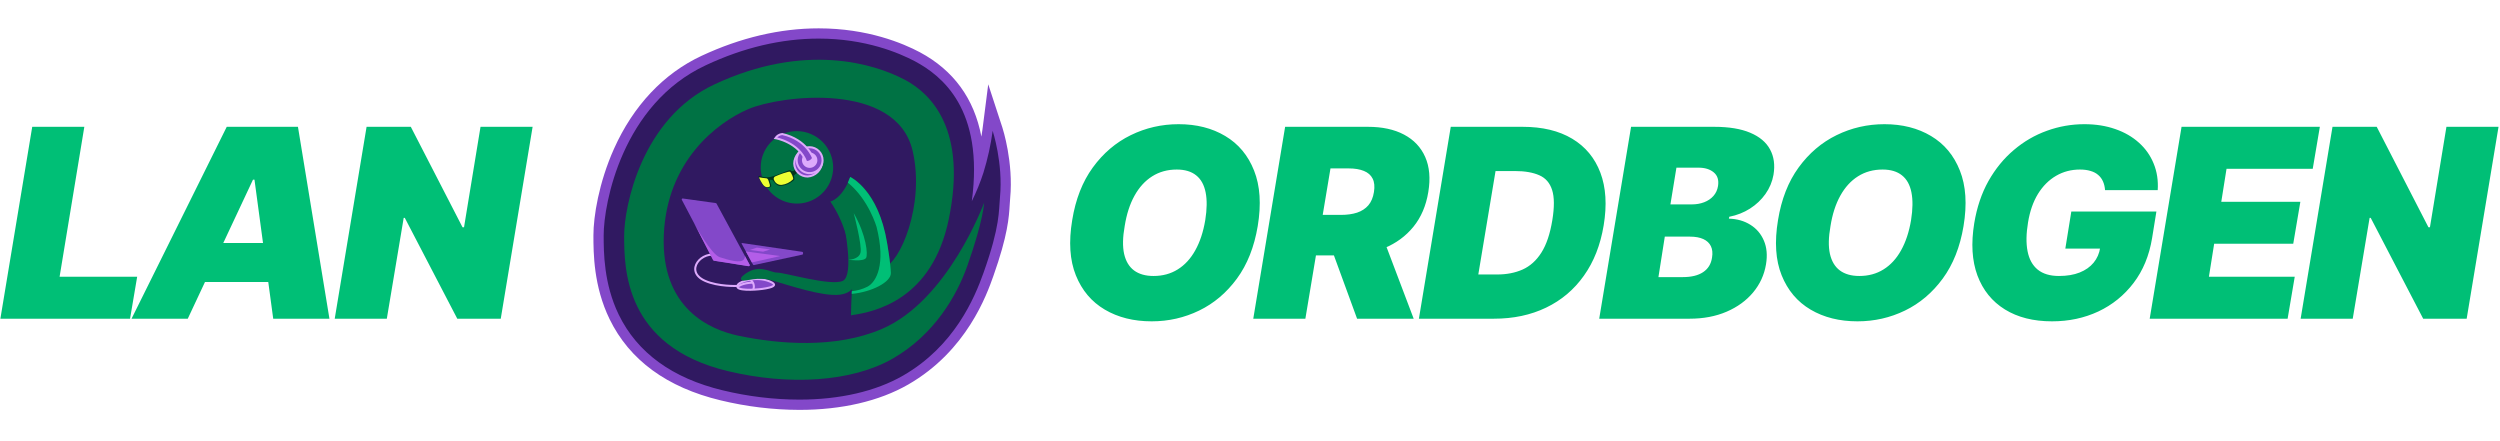 <svg width="970" height="171" viewBox="0 0 970 171" fill="none" xmlns="http://www.w3.org/2000/svg">
<g filter="url(#filter0_i_889_57)">
<path d="M0.145 123.659L12.506 49.205H32.719L23.122 107.372H53.223L50.46 123.659H0.145ZM72.853 123.659H51.04L87.976 49.205H115.606L127.821 123.659H106.008L98.737 69.709H98.156L72.853 123.659ZM73.725 94.284H114.733L112.116 109.408H71.108L73.725 94.284ZM206.654 49.205L194.293 123.659H177.425L157.066 84.541H156.63L150.086 123.659H129.873L142.234 49.205H159.393L179.461 88.177H180.042L186.441 49.205H206.654Z" fill="#00BF76"/>
</g>
<g filter="url(#filter1_i_889_57)">
<path d="M487.997 87.74C486.64 95.835 483.95 102.622 479.927 108.099C475.903 113.576 471.02 117.709 465.276 120.496C459.532 123.283 453.388 124.677 446.844 124.677C439.864 124.677 433.805 123.162 428.667 120.132C423.529 117.103 419.784 112.668 417.433 106.827C415.082 100.986 414.61 93.848 416.015 85.414C417.324 77.319 419.99 70.508 424.013 64.982C428.036 59.456 432.944 55.276 438.737 52.44C444.529 49.604 450.722 48.187 457.314 48.187C464.246 48.187 470.268 49.714 475.382 52.767C480.52 55.821 484.253 60.293 486.579 66.182C488.93 72.072 489.403 79.258 487.997 87.74ZM467.639 85.414C468.317 81.148 468.366 77.561 467.784 74.653C467.202 71.72 465.979 69.515 464.112 68.036C462.246 66.534 459.738 65.782 456.587 65.782C453 65.782 449.825 66.655 447.062 68.4C444.299 70.145 442.009 72.653 440.191 75.925C438.373 79.197 437.101 83.135 436.374 87.74C435.598 92.055 435.526 95.641 436.156 98.501C436.81 101.361 438.095 103.506 440.009 104.936C441.948 106.366 444.469 107.081 447.571 107.081C451.11 107.081 454.236 106.233 456.95 104.536C459.689 102.84 461.955 100.38 463.749 97.156C465.567 93.933 466.863 90.019 467.639 85.414ZM486.269 123.659L498.629 49.205H530.767C536.293 49.205 540.958 50.21 544.763 52.222C548.568 54.234 551.307 57.13 552.979 60.911C554.652 64.692 555.052 69.224 554.179 74.507C553.307 79.839 551.38 84.335 548.399 87.995C545.442 91.63 541.673 94.393 537.092 96.284C532.536 98.15 527.422 99.083 521.751 99.083H502.556L505.173 83.378H520.297C522.672 83.378 524.756 83.087 526.55 82.505C528.343 81.899 529.797 80.954 530.912 79.67C532.027 78.361 532.754 76.64 533.093 74.507C533.433 72.374 533.263 70.642 532.584 69.309C531.906 67.951 530.779 66.958 529.203 66.328C527.628 65.673 525.677 65.346 523.35 65.346H516.225L506.482 123.659H486.269ZM535.565 89.485L548.508 123.659H526.55L514.044 89.485H535.565ZM579.616 123.659H550.533L562.893 49.205H590.814C598.472 49.205 604.871 50.744 610.009 53.822C615.147 56.9 618.794 61.298 620.952 67.018C623.109 72.738 623.533 79.549 622.224 87.45C620.964 95.06 618.407 101.567 614.553 106.972C610.724 112.377 605.828 116.509 599.866 119.369C593.928 122.229 587.178 123.659 579.616 123.659ZM573.581 106.499H580.925C584.609 106.499 587.893 105.857 590.777 104.573C593.686 103.264 596.109 101.083 598.048 98.029C600.011 94.951 601.429 90.746 602.302 85.414C603.126 80.373 603.101 76.483 602.229 73.744C601.356 70.981 599.696 69.066 597.248 68C594.8 66.909 591.638 66.364 587.76 66.364H580.271L573.581 106.499ZM620.495 123.659L632.856 49.205H665.139C670.81 49.205 675.451 49.968 679.063 51.495C682.698 53.022 685.267 55.179 686.77 57.966C688.297 60.753 688.745 64.037 688.115 67.818C687.63 70.533 686.588 73.017 684.988 75.271C683.413 77.501 681.413 79.391 678.99 80.942C676.59 82.469 673.912 83.523 670.955 84.105L670.81 84.832C674.009 84.929 676.796 85.729 679.172 87.231C681.547 88.71 683.292 90.77 684.407 93.412C685.522 96.029 685.788 99.083 685.206 102.573C684.528 106.645 682.868 110.268 680.226 113.443C677.584 116.618 674.155 119.114 669.937 120.932C665.72 122.75 660.922 123.659 655.541 123.659H620.495ZM643.471 107.517H652.924C656.268 107.517 658.898 106.875 660.812 105.591C662.751 104.306 663.903 102.428 664.266 99.956C664.557 98.21 664.412 96.732 663.83 95.52C663.248 94.308 662.267 93.388 660.885 92.757C659.504 92.127 657.771 91.812 655.687 91.812H645.943L643.471 107.517ZM648.125 79.306H656.414C658.159 79.306 659.758 79.027 661.212 78.47C662.667 77.913 663.866 77.101 664.812 76.034C665.757 74.968 666.351 73.683 666.593 72.181C666.956 69.854 666.399 68.085 664.921 66.873C663.466 65.661 661.503 65.055 659.031 65.055H650.451L648.125 79.306ZM761.849 87.74C760.492 95.835 757.802 102.622 753.778 108.099C749.755 113.576 744.872 117.709 739.128 120.496C733.384 123.283 727.24 124.677 720.696 124.677C713.716 124.677 707.657 123.162 702.518 120.132C697.38 117.103 693.636 112.668 691.285 106.827C688.934 100.986 688.461 93.848 689.867 85.414C691.176 77.319 693.842 70.508 697.865 64.982C701.888 59.456 706.796 55.276 712.589 52.44C718.381 49.604 724.574 48.187 731.166 48.187C738.098 48.187 744.12 49.714 749.234 52.767C754.372 55.821 758.105 60.293 760.431 66.182C762.782 72.072 763.255 79.258 761.849 87.74ZM741.491 85.414C742.169 81.148 742.218 77.561 741.636 74.653C741.054 71.72 739.83 69.515 737.964 68.036C736.098 66.534 733.59 65.782 730.439 65.782C726.852 65.782 723.677 66.655 720.914 68.4C718.151 70.145 715.861 72.653 714.043 75.925C712.225 79.197 710.953 83.135 710.226 87.74C709.45 92.055 709.377 95.641 710.008 98.501C710.662 101.361 711.946 103.506 713.861 104.936C715.8 106.366 718.321 107.081 721.423 107.081C724.961 107.081 728.088 106.233 730.802 104.536C733.541 102.84 735.807 100.38 737.601 97.156C739.418 93.933 740.715 90.019 741.491 85.414ZM816.761 73.78C816.664 72.496 816.397 71.369 815.961 70.399C815.525 69.406 814.907 68.569 814.107 67.891C813.307 67.188 812.314 66.667 811.126 66.328C809.963 65.964 808.593 65.782 807.018 65.782C803.625 65.782 800.535 66.594 797.748 68.218C794.96 69.842 792.622 72.181 790.731 75.234C788.865 78.288 787.58 81.972 786.877 86.286C786.15 90.649 786.09 94.381 786.696 97.483C787.302 100.586 788.61 102.961 790.622 104.609C792.658 106.257 795.409 107.081 798.875 107.081C801.977 107.081 804.655 106.633 806.909 105.736C809.163 104.839 810.968 103.567 812.326 101.919C813.683 100.271 814.531 98.332 814.871 96.102L818.361 96.466H801.347L803.673 82.069H836.683L835.011 92.394C833.896 99.18 831.497 104.985 827.813 109.808C824.153 114.606 819.597 118.29 814.143 120.859C808.69 123.404 802.704 124.677 796.184 124.677C788.962 124.677 782.866 123.138 777.898 120.06C772.929 116.982 769.379 112.595 767.246 106.899C765.137 101.204 764.725 94.43 766.01 86.577C767.028 80.421 768.87 74.968 771.536 70.218C774.226 65.467 777.51 61.456 781.388 58.184C785.266 54.888 789.543 52.404 794.221 50.731C798.899 49.035 803.746 48.187 808.763 48.187C813.15 48.187 817.137 48.817 820.724 50.077C824.311 51.313 827.377 53.082 829.921 55.385C832.466 57.663 834.369 60.365 835.629 63.492C836.914 66.618 837.435 70.048 837.192 73.78H816.761ZM834.082 123.659L846.443 49.205H900.102L897.339 65.491H863.893L861.857 78.288H892.54L889.777 94.575H859.094L857.058 107.372H890.359L887.596 123.659H834.082ZM969.428 49.205L957.068 123.659H940.199L919.841 84.541H919.405L912.861 123.659H892.648L905.008 49.205H922.167L942.235 88.177H942.817L949.215 49.205H969.428Z" fill="#00BF76"/>
</g>
<g filter="url(#filter2_d_889_57)">
<path fill-rule="evenodd" clip-rule="evenodd" d="M310.144 157.04C299.999 157.008 289.893 155.783 280.034 153.39C259.815 148.532 245.774 138.284 238.308 122.947C232.273 110.551 232.25 98.021 232.234 91.302C232.234 78.653 239.644 39.058 273.021 23.474C287.921 16.509 302.94 12.987 317.649 12.987C336.254 12.987 349.643 18.656 355.964 22.043C371.866 30.534 379.88 45.18 379.928 65.661C381.396 60.684 382.483 55.602 383.18 50.459L384.301 41.713L387.036 50.101C387.211 50.626 391.258 63.196 389.97 76.729C389.898 77.524 389.85 78.271 389.803 79.114C389.509 84.028 389.095 90.77 383.545 106.449C381.065 113.445 373.519 134.762 351.369 147.483C340.484 153.732 326.228 157.04 310.144 157.04Z" fill="#301961"/>
<path d="M317.65 14.975C335.826 14.975 348.865 20.541 355.019 23.793C365.403 29.358 381.901 42.286 377.059 78.073C378.839 74.496 380.348 70.792 381.575 66.99C383.214 61.686 384.411 56.255 385.153 50.754C385.153 50.754 389.263 63.253 387.991 76.538C387.506 81.651 388.118 87.566 381.631 105.774C378.053 115.871 370.221 134.333 350.344 145.758C339.754 151.841 325.84 155.053 310.105 155.053C300.118 155.02 290.17 153.814 280.465 151.459C260.842 146.744 247.246 136.861 240.051 122.041C234.262 110.091 234.223 97.863 234.223 91.303C234.223 78.979 241.426 40.418 273.865 25.311C288.503 18.442 303.228 14.975 317.65 14.975ZM317.65 11C302.647 11 287.35 14.586 272.188 21.67C257.471 28.54 245.727 40.998 238.238 57.711C232.314 70.933 230.247 84.068 230.247 91.303C230.247 98.197 230.295 111.021 236.52 123.822C244.257 139.724 258.783 150.33 279.574 155.331C289.584 157.759 299.845 159.002 310.145 159.036C326.571 159.036 341.153 155.641 352.364 149.209C375.151 136.122 382.879 114.281 385.423 107.109C391.068 91.168 391.482 84.275 391.784 79.234C391.831 78.439 391.879 77.644 391.943 76.92C393.263 62.974 389.096 50.031 388.921 49.482L383.435 32.706L381.201 50.197C381.201 50.197 381.058 51.319 380.78 53.004C377.973 38.247 369.991 27.283 356.927 20.279C350.416 16.82 336.693 11 317.65 11Z" fill="#8348C9"/>
<path fill-rule="evenodd" clip-rule="evenodd" d="M342.203 127.622C367.955 116.562 381.829 78.669 381.829 78.669C381.829 78.669 381.662 85.244 375.31 103.181C371.239 114.678 362.588 129.808 346.417 139.111C330.459 148.286 305.995 149.654 282.357 143.977C242.261 134.356 242.197 104.064 242.173 91.501C242.173 80.243 248.844 45.983 277.229 32.729C312.212 16.382 339.245 24.619 351.274 31.059C361.674 36.625 375.262 50.801 368.09 85.197C361.65 116.077 339.809 121.023 330.181 122.327C330.229 118.598 330.308 117.85 330.499 113.318L337.289 111.808C337.289 111.808 341.805 103.913 342.958 103.674C348.937 102.434 359.05 79.599 354.089 58.474C347.728 31.441 302.759 37.007 290.379 42.318C278 47.629 258.711 62.624 257.558 91.183C256.405 119.743 275.519 127.956 286.531 130.262C301.884 133.482 324.019 135.43 342.203 127.622Z" fill="#007244"/>
<path fill-rule="evenodd" clip-rule="evenodd" d="M287.755 94.531L292.16 102.649C292.199 102.719 292.259 102.776 292.332 102.81C292.405 102.844 292.486 102.854 292.566 102.839L311.298 98.793C311.38 98.775 311.454 98.729 311.505 98.662C311.556 98.594 311.582 98.511 311.576 98.427V98.053C311.571 97.968 311.537 97.887 311.479 97.825C311.421 97.762 311.342 97.722 311.258 97.711L287.946 94.3C287.915 94.289 287.882 94.288 287.85 94.296C287.819 94.305 287.791 94.323 287.77 94.349C287.749 94.374 287.736 94.405 287.734 94.437C287.731 94.47 287.739 94.503 287.755 94.531Z" fill="#8348C9"/>
<path fill-rule="evenodd" clip-rule="evenodd" d="M323.272 65.13C323.232 67.902 322.374 70.601 320.805 72.887C319.236 75.173 317.025 76.943 314.452 77.976C311.879 79.009 309.058 79.258 306.344 78.691C303.629 78.125 301.143 76.768 299.198 74.792C297.253 72.816 295.936 70.309 295.412 67.586C294.888 64.864 295.181 62.047 296.255 59.49C297.328 56.933 299.133 54.751 301.443 53.218C303.754 51.685 306.466 50.869 309.238 50.874C312.988 50.907 316.572 52.427 319.203 55.1C321.834 57.772 323.297 61.38 323.272 65.13Z" fill="#007244"/>
<path fill-rule="evenodd" clip-rule="evenodd" d="M322.199 78.216C322.199 78.216 326.811 77.166 329.919 68.675C329.919 68.675 337.075 72.022 341.209 83.201C345.344 94.38 345.741 107.292 345.741 107.292C345.741 107.292 341.702 113.954 330.508 113C330.508 113 332.893 93.918 322.199 78.231" fill="#007244"/>
<path fill-rule="evenodd" clip-rule="evenodd" d="M286.404 110.329C287.199 109.272 293.162 106.974 298.648 109.2C304.134 111.426 294.498 112.237 294.498 112.237C294.498 112.237 284.058 113.342 286.404 110.329Z" fill="#8348C9" stroke="#DDAAFC" stroke-width="0.795" stroke-miterlimit="10"/>
<path fill-rule="evenodd" clip-rule="evenodd" d="M290.959 108.485C291.589 108.858 292.068 109.44 292.314 110.13C292.559 110.82 292.555 111.574 292.302 112.261" fill="#8348C9"/>
<path d="M290.959 108.485C291.589 108.858 292.068 109.44 292.314 110.13C292.559 110.82 292.555 111.574 292.302 112.261" stroke="#DDAAFC" stroke-width="0.795" stroke-miterlimit="10"/>
<path fill-rule="evenodd" clip-rule="evenodd" d="M286.324 111.179C286.324 111.179 288.025 109.748 292.096 109.661L286.324 111.179Z" fill="#8348C9"/>
<path d="M286.324 111.179C286.324 111.179 288.025 109.748 292.096 109.661" stroke="#DDAAFC" stroke-width="0.795" stroke-miterlimit="10"/>
<path fill-rule="evenodd" clip-rule="evenodd" d="M327.532 87.478C327.532 87.478 331.508 106.711 327.055 108.945C322.603 111.18 304.3 105.709 301.533 105.765C298.766 105.821 294.203 101.79 288.112 107.093C288.112 107.093 286.681 108.333 288.112 108.81C289.543 109.287 293.63 107.093 299.919 108.906C306.208 110.718 319.343 115.187 325.91 114.328C332.478 113.469 332.955 108.142 332.764 102.807C332.573 97.472 329.584 85.483 329.584 85.483L327.532 87.478Z" fill="#007244"/>
<path d="M286.062 110.941C286.062 110.941 278.771 111.275 273.563 108.961C265.159 105.232 272.386 96.868 278.604 99.198" stroke="#DDAAFC" stroke-width="0.795" stroke-miterlimit="10"/>
<path fill-rule="evenodd" clip-rule="evenodd" d="M290.49 103.229L277.156 101.178C277.096 101.168 277.038 101.143 276.99 101.106C276.941 101.068 276.903 101.019 276.878 100.963L264.546 77.532C264.516 77.472 264.502 77.406 264.507 77.339C264.513 77.272 264.536 77.208 264.576 77.154C264.616 77.101 264.67 77.059 264.732 77.034C264.794 77.01 264.862 77.003 264.928 77.015L277.761 78.804C277.817 78.816 277.87 78.841 277.916 78.877C277.961 78.913 277.998 78.959 278.023 79.011L290.856 102.72C290.883 102.778 290.895 102.842 290.889 102.906C290.883 102.969 290.86 103.03 290.823 103.082C290.786 103.134 290.735 103.175 290.676 103.201C290.618 103.227 290.553 103.236 290.49 103.229Z" fill="#8348C9"/>
<path d="M291.715 101.814L302.711 99.357L289.402 97.56L291.715 101.814Z" fill="#B35DE8"/>
<path fill-rule="evenodd" clip-rule="evenodd" d="M290.959 96.98L296.071 97.656L298.838 96.797L293.67 96.082L290.959 96.98Z" fill="#B35DE8"/>
<path fill-rule="evenodd" clip-rule="evenodd" d="M269.413 86.812C269.413 86.812 275.917 98.738 279.264 99.795C282.612 100.853 287.501 102.372 288.646 100.591C289.251 99.66 288.988 99.247 288.988 99.247L290.841 102.69C290.88 102.756 290.899 102.833 290.896 102.911C290.893 102.988 290.868 103.063 290.824 103.127C290.779 103.19 290.718 103.24 290.646 103.269C290.574 103.299 290.496 103.307 290.419 103.294L276.959 101.139C276.895 101.127 276.834 101.101 276.782 101.063C276.73 101.024 276.687 100.974 276.656 100.917L269.413 86.812Z" fill="#B35DE8"/>
<path d="M294.729 68.247C295.991 68.744 297.362 68.9 298.704 68.7C300.795 68.326 305.86 65.965 306.512 66.004C307.164 66.044 306.893 66.871 308.229 66.116C309.565 65.361 314.208 62.188 315.083 61.846C315.957 61.504 315.997 62.156 315.218 62.53C314.439 62.904 312.833 63.731 312.833 64.08C312.833 64.43 312.618 64.74 311.902 65.249C311.187 65.758 307.967 67.809 308.03 68.239C308.094 68.668 308.484 69.622 307.959 69.956C306.483 71.287 304.586 72.058 302.6 72.135C302.6 72.135 301.606 72.469 299.769 69.916C299.769 69.916 298.466 69.312 298.68 70.242C298.895 71.173 299.475 71.968 299.11 72.413C298.744 72.858 297.774 73.208 296.518 72.333C295.261 71.459 294.275 68.414 294.275 68.414C294.275 68.414 294.228 68.247 294.729 68.247Z" fill="#00351D"/>
<path d="M300.373 69.916C300.285 69.795 300.226 69.654 300.201 69.507C300.176 69.359 300.186 69.207 300.229 69.063C300.272 68.919 300.347 68.787 300.449 68.678C300.552 68.568 300.678 68.483 300.818 68.43C302.36 67.738 306.209 66.323 306.574 66.656C306.94 66.99 308.029 69.09 307.695 69.582C306.52 70.768 304.98 71.524 303.322 71.729C302.701 71.785 302.078 71.639 301.547 71.312C301.015 70.986 300.603 70.496 300.373 69.916Z" fill="#ECFF33"/>
<path d="M294.586 68.803C295.395 68.968 296.212 69.084 297.035 69.153C297.591 69.153 297.997 69.328 298.259 70.298C298.522 71.268 298.983 72.142 298.561 72.444C298.218 72.621 297.827 72.682 297.446 72.619C297.065 72.556 296.715 72.372 296.446 72.095C295.643 71.355 294.371 68.867 294.586 68.803Z" fill="#ECFF33"/>
<path fill-rule="evenodd" clip-rule="evenodd" d="M318.955 62.927C318.858 64.371 318.24 65.731 317.217 66.755C316.193 67.778 314.833 68.396 313.389 68.493C312.032 68.516 310.721 68.002 309.743 67.062C308.764 66.122 308.197 64.832 308.165 63.476C308.165 60.653 310.479 57.727 313.254 57.727C316.029 57.727 318.955 60.105 318.955 62.927Z" fill="#8348C9" stroke="#DDAAFC" stroke-width="0.795" stroke-miterlimit="10"/>
<path fill-rule="evenodd" clip-rule="evenodd" d="M319.162 62.188C319.154 63.181 318.852 64.15 318.295 64.973C317.737 65.795 316.948 66.434 316.028 66.809C315.108 67.184 314.097 67.278 313.123 67.079C312.15 66.88 311.257 66.398 310.557 65.692C309.857 64.987 309.381 64.09 309.19 63.115C308.999 62.14 309.101 61.13 309.483 60.213C309.865 59.295 310.511 58.512 311.337 57.96C312.164 57.409 313.135 57.115 314.129 57.115C315.468 57.125 316.748 57.664 317.69 58.615C318.633 59.565 319.162 60.849 319.162 62.188Z" fill="#8348C9" stroke="#DDAAFC" stroke-width="0.795" stroke-miterlimit="10"/>
<path fill-rule="evenodd" clip-rule="evenodd" d="M317.142 62.187C317.134 62.777 316.952 63.352 316.618 63.838C316.285 64.325 315.815 64.702 315.267 64.921C314.72 65.141 314.12 65.195 313.542 65.074C312.965 64.954 312.436 64.665 312.022 64.245C311.608 63.824 311.328 63.291 311.217 62.712C311.105 62.132 311.168 61.533 311.397 60.989C311.625 60.445 312.01 59.981 312.501 59.655C312.993 59.33 313.57 59.157 314.16 59.158C314.957 59.166 315.717 59.49 316.276 60.057C316.835 60.625 317.146 61.391 317.142 62.187Z" fill="#DDAAFC"/>
<path fill-rule="evenodd" clip-rule="evenodd" d="M312.84 62.887C313.377 62.904 313.909 62.771 314.377 62.505C314.844 62.238 315.228 61.848 315.487 61.376C315.487 61.376 313.102 54.149 303.506 52.002C302.974 52.056 302.462 52.226 302.004 52.501C301.546 52.776 301.155 53.149 300.858 53.592C300.858 53.592 310.049 55.175 312.84 62.887Z" fill="#8348C9" stroke="#DDAAFC" stroke-width="0.795" stroke-miterlimit="10"/>
<path fill-rule="evenodd" clip-rule="evenodd" d="M329.163 100.773C329.163 100.773 334.912 101.663 336.017 100.097C336.852 98.912 336.128 91.136 331.246 82.7C331.246 82.7 334.57 95.278 333.87 98.037C333.17 100.796 329.163 100.773 329.163 100.773Z" fill="#00BF76"/>
<path fill-rule="evenodd" clip-rule="evenodd" d="M344.182 94.196C344.182 94.196 345.565 102.314 345.669 105.892C345.772 109.47 338.187 113.326 330.475 114.026V112.984C332.609 112.792 334.687 112.193 336.597 111.219C340.008 109.39 343.8 102.632 340.095 88.003C340.095 88.003 337.01 77.349 328.964 70.869L329.878 68.658C329.878 68.658 340.834 73.699 344.182 94.196Z" fill="#00BF76"/>
</g>
<defs>
<filter id="filter0_i_889_57" x="0.145" y="49.205" width="206.509" height="74.454" filterUnits="userSpaceOnUse" color-interpolation-filters="sRGB">
<feFlood flood-opacity="0" result="BackgroundImageFix"/>
<feBlend mode="normal" in="SourceGraphic" in2="BackgroundImageFix" result="shape"/>
<feColorMatrix in="SourceAlpha" type="matrix" values="0 0 0 0 0 0 0 0 0 0 0 0 0 0 0 0 0 0 127 0" result="hardAlpha"/>
<feOffset/>
<feGaussianBlur stdDeviation="5.995"/>
<feComposite in2="hardAlpha" operator="arithmetic" k2="-1" k3="1"/>
<feColorMatrix type="matrix" values="0 0 0 0 0 0 0 0 0 0.447 0 0 0 0 0.267 0 0 0 1 0"/>
<feBlend mode="normal" in2="shape" result="effect1_innerShadow_889_57"/>
</filter>
<filter id="filter1_i_889_57" x="413.907" y="48.187" width="555.522" height="76.49" filterUnits="userSpaceOnUse" color-interpolation-filters="sRGB">
<feFlood flood-opacity="0" result="BackgroundImageFix"/>
<feBlend mode="normal" in="SourceGraphic" in2="BackgroundImageFix" result="shape"/>
<feColorMatrix in="SourceAlpha" type="matrix" values="0 0 0 0 0 0 0 0 0 0 0 0 0 0 0 0 0 0 127 0" result="hardAlpha"/>
<feOffset/>
<feGaussianBlur stdDeviation="5.995"/>
<feComposite in2="hardAlpha" operator="arithmetic" k2="-1" k3="1"/>
<feColorMatrix type="matrix" values="0 0 0 0 0 0 0 0 0 0.447 0 0 0 0 0.267 0 0 0 1 0"/>
<feBlend mode="normal" in2="shape" result="effect1_innerShadow_889_57"/>
</filter>
<filter id="filter2_d_889_57" x="219.247" y="0" width="183.954" height="170.036" filterUnits="userSpaceOnUse" color-interpolation-filters="sRGB">
<feFlood flood-opacity="0" result="BackgroundImageFix"/>
<feColorMatrix in="SourceAlpha" type="matrix" values="0 0 0 0 0 0 0 0 0 0 0 0 0 0 0 0 0 0 127 0" result="hardAlpha"/>
<feOffset/>
<feGaussianBlur stdDeviation="5.5"/>
<feComposite in2="hardAlpha" operator="out"/>
<feColorMatrix type="matrix" values="0 0 0 0 0 0 0 0 0 0.749 0 0 0 0 0.463 0 0 0 0.5 0"/>
<feBlend mode="normal" in2="BackgroundImageFix" result="effect1_dropShadow_889_57"/>
<feBlend mode="normal" in="SourceGraphic" in2="effect1_dropShadow_889_57" result="shape"/>
</filter>
</defs>
</svg>
